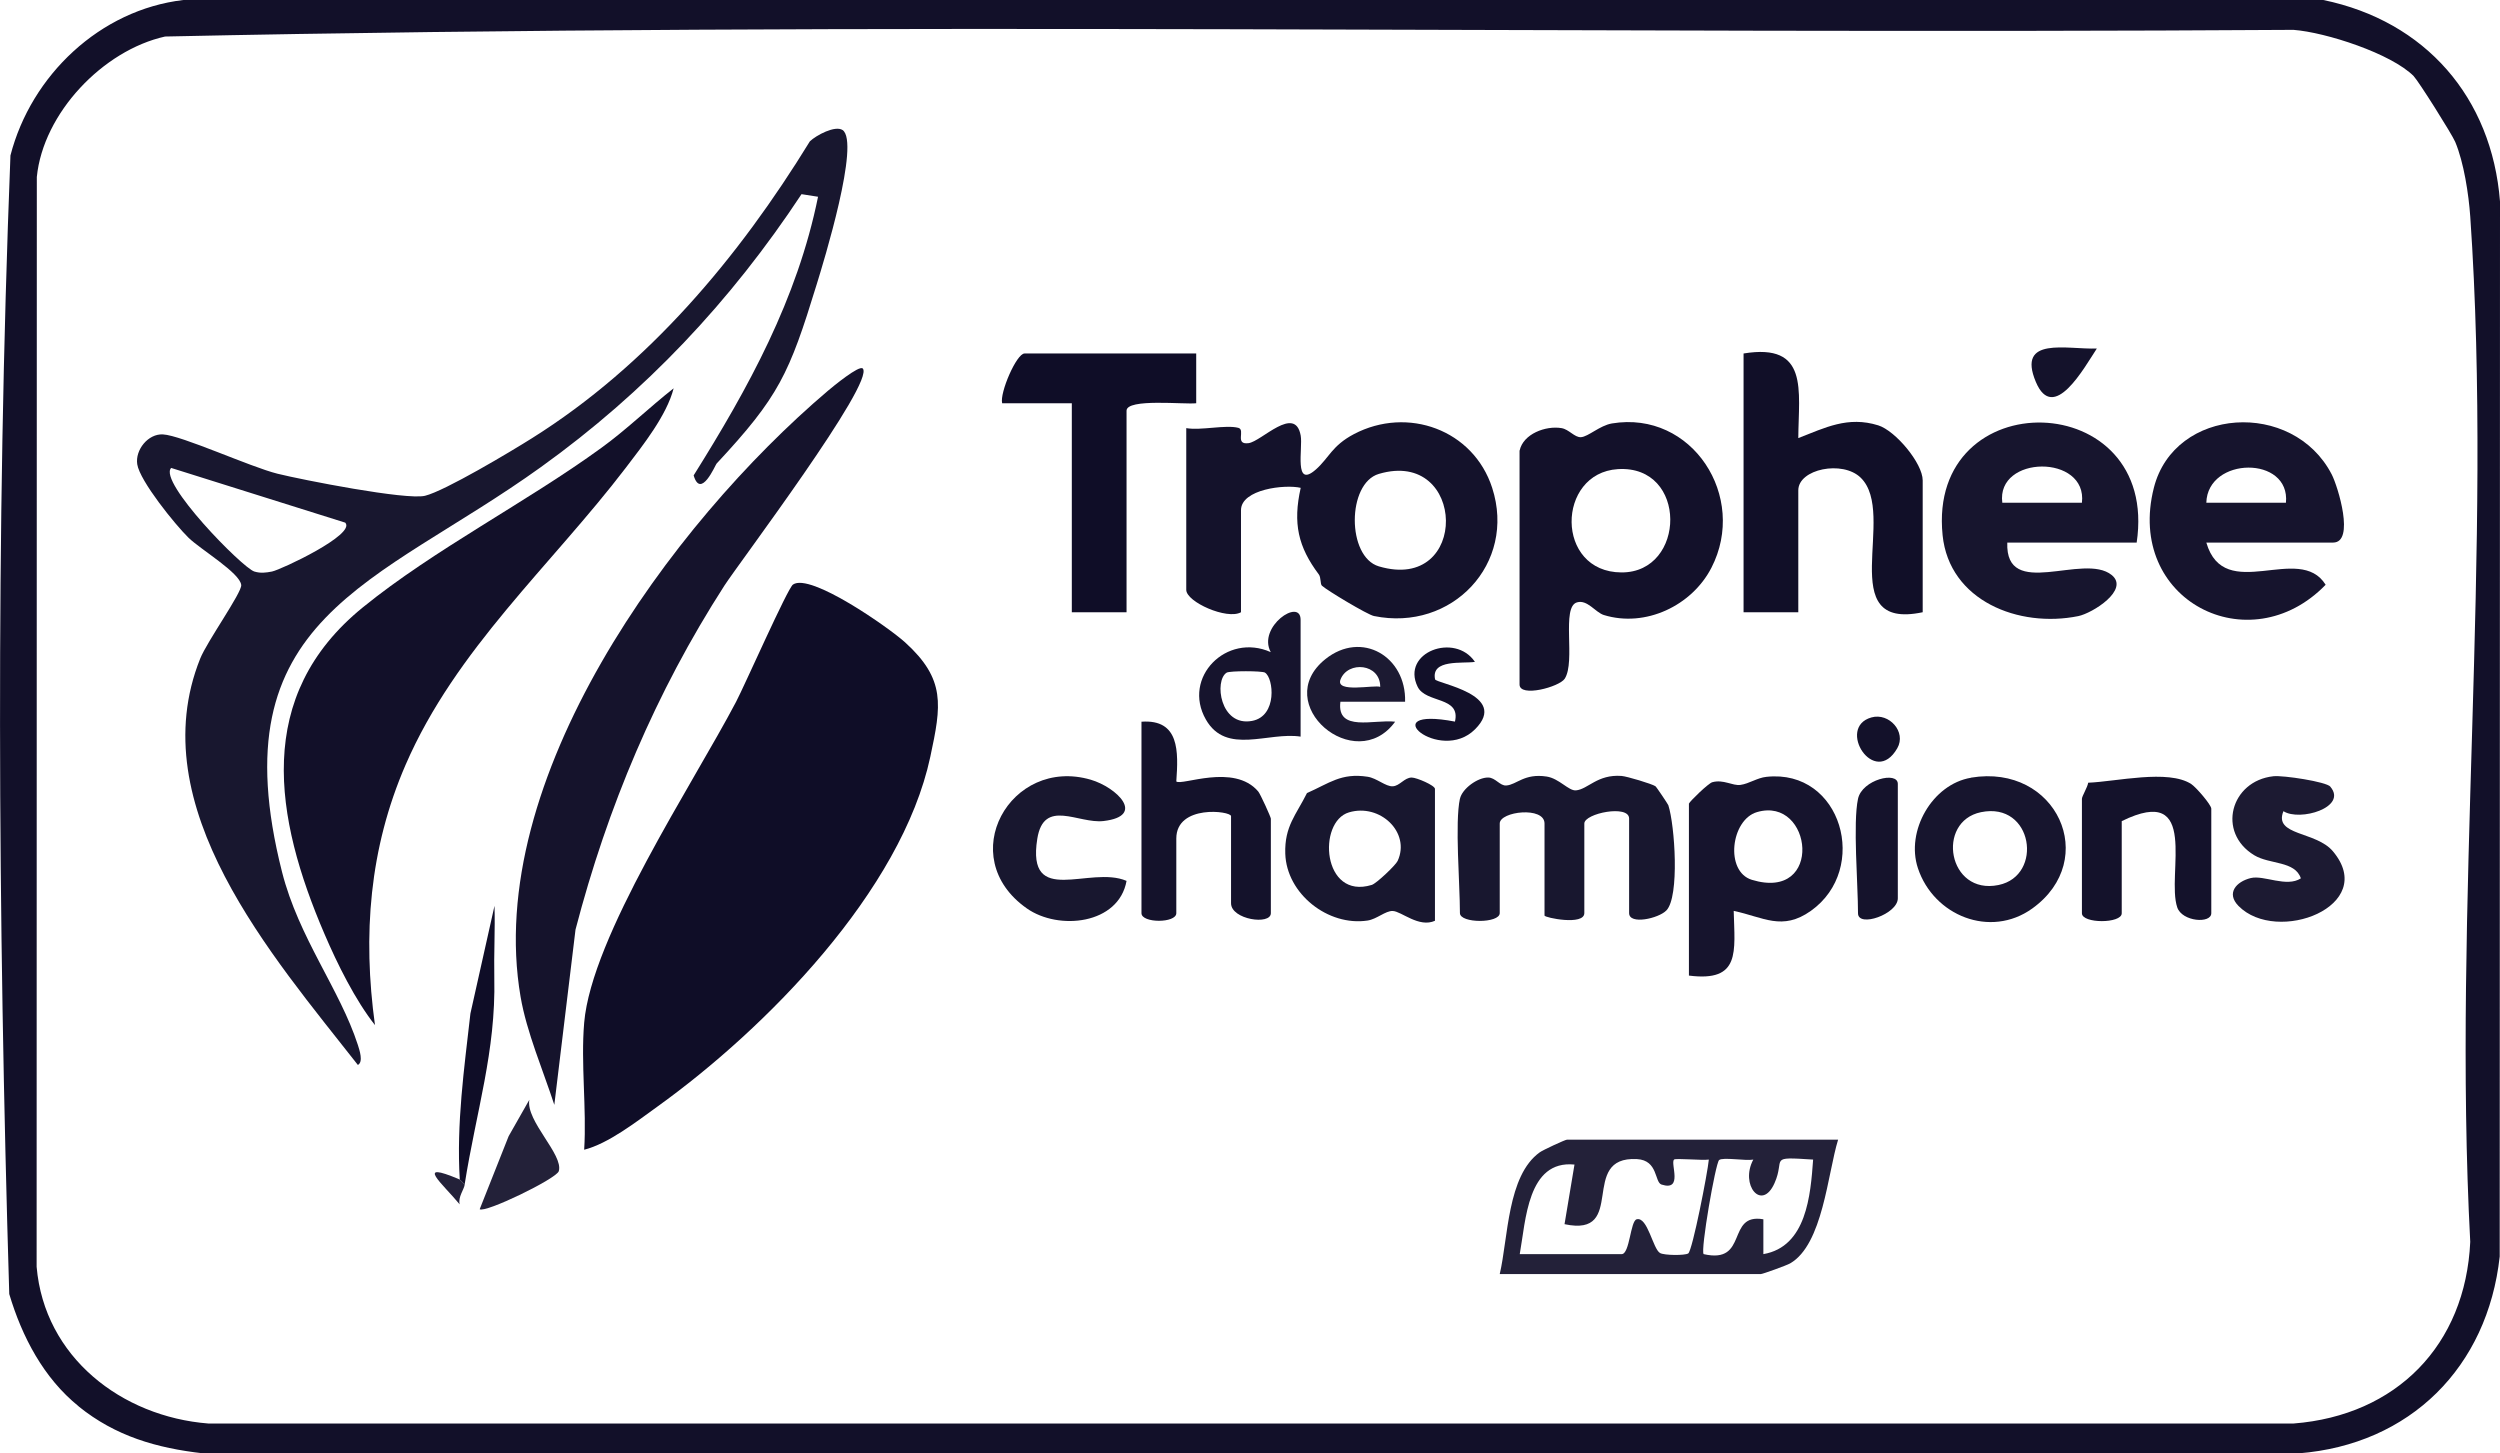 <?xml version="1.0" encoding="UTF-8"?>
<svg id="Calque_1" data-name="Calque 1" xmlns="http://www.w3.org/2000/svg" viewBox="0 0 251.21 146.04">
  <defs>
    <style>
      .cls-1 {
        fill: #13112a;
      }

      .cls-2 {
        fill: #14122b;
      }

      .cls-3 {
        fill: #15132c;
      }

      .cls-4 {
        fill: #0f0d27;
      }

      .cls-5 {
        fill: #110f28;
      }

      .cls-6 {
        fill: #121029;
      }

      .cls-7 {
        fill: #17152e;
      }

      .cls-8 {
        fill: #1c1a32;
      }

      .cls-9 {
        fill: #18172f;
      }

      .cls-10 {
        fill: #16142d;
      }

      .cls-11 {
        fill: #232139;
      }
    </style>
  </defs>
  <path class="cls-6" d="M7.9,141.31c-3.52-2.84-5.69-6.99-6.97-11.28C-.21,92.09-.44,53.53,1.05,15.62,3.13,7.57,10.05.98,18.43,0h215.02c10.26,2.12,16.94,9.79,17.76,20.25l-.03,106.01c-1.22,11.12-9,18.9-20.22,19.78H20.43c-4.7-.53-8.83-1.73-12.53-4.72ZM242.55,7.66c-2.26-2.28-8.83-4.41-12.09-4.66-71.27.47-142.71-.86-213.87.67-6.25,1.39-12.25,7.7-12.89,14.11l-.02,109.51c.78,9.07,8.53,15.06,17.25,15.75h209.54c10.33-.81,17.27-7.87,17.75-18.25-1.78-33.66,2.31-69.66,0-103.04-.16-2.25-.64-5.42-1.51-7.49-.32-.77-3.71-6.14-4.16-6.59Z"/>
  <path class="cls-4" d="M58.7,102.77c.74-8.66,10.88-23.91,15.26-32.24.88-1.68,5.18-11.42,5.72-11.79,1.74-1.22,9.66,4.35,11.26,5.8,4.11,3.73,3.65,6.32,2.54,11.51-2.89,13.49-16.53,27.31-27.4,35.13-2.14,1.54-4.94,3.73-7.38,4.35.26-4.14-.35-8.66,0-12.75Z"/>
  <path class="cls-9" d="M84.66,13.06c1.8,1.22-1.89,13.24-2.61,15.56-2.75,8.96-3.77,11.23-10.05,17.97-.12.13-1.58,3.62-2.3,1.18,5.51-8.8,10.41-17.7,12.5-28l-1.66-.26c-7.11,10.77-15.7,19.89-26.18,27.42-16.55,11.91-32.54,14.95-26.02,40.69,1.68,6.62,5.81,11.79,7.62,17.38.16.51.57,1.71,0,2.01-8.56-10.93-21.81-25.96-15.84-40.84.68-1.7,4.19-6.63,4.12-7.38-.11-1.22-4.08-3.57-5.3-4.76-1.34-1.31-4.89-5.7-5.15-7.38-.22-1.44,1.09-3.08,2.58-3,1.88.1,8.78,3.27,11.51,3.95,2.5.62,12.94,2.67,14.82,2.22,2.01-.49,8.65-4.46,10.76-5.79,11.68-7.33,20.76-18.16,27.92-29.83.64-.61,2.54-1.63,3.29-1.13ZM34.7,52.52l-17.5-5.5c-1.34,1.37,7.17,10.06,8.36,10.41.63.19,1.14.12,1.77,0,.92-.19,8.44-3.72,7.37-4.9Z"/>
  <path class="cls-6" d="M37.69,103.02c-1.98-2.5-3.8-6.17-5.08-9.16-5.05-11.74-7.1-23.93,3.85-32.83,7.15-5.81,16.47-10.57,23.97-16.03,2.54-1.84,4.8-4.05,7.26-5.98-.69,2.7-3.06,5.69-4.79,7.96-7.52,9.85-17.1,18.24-22.14,29.86-3.65,8.41-4.33,17.13-3.08,26.18Z"/>
  <path class="cls-3" d="M86.69,37.02c1.31,1.35-12.49,19.63-13.91,21.84-6.89,10.71-11.74,22.24-14.95,34.55l-2.13,17.61c-1.12-3.45-2.78-7.29-3.39-10.86-3.73-21.79,15.09-47.49,30.88-60.89.47-.4,3.15-2.61,3.5-2.24Z"/>
  <path class="cls-2" d="M119.2,43.02c1.47.26,3.96-.36,5.23-.03.75.19-.4,1.73,1.03,1.54,1.3-.17,4.68-3.89,5.24-.76.23,1.28-.72,5.38,1.52,3.41,1.32-1.16,1.61-2.39,3.83-3.56,5.39-2.83,12-.44,13.89,5.4,2.46,7.61-4.04,14.49-11.88,12.88-.65-.13-4.74-2.59-5.23-3.05-.18-.17-.08-.83-.31-1.13-2.08-2.77-2.62-5.13-1.82-8.7-1.56-.37-6,.13-6,2.25v10.25c-1.39.79-5.5-1.03-5.5-2.25v-16.25ZM138.55,47.62c-3.21.95-3.23,8.33,0,9.29,9.15,2.71,8.83-11.9,0-9.29Z"/>
  <path class="cls-1" d="M152.7,45.27c.36-1.67,2.62-2.52,4.21-2.25.74.12,1.32.95,1.95.91.74-.05,1.89-1.17,3.11-1.38,8.07-1.34,13.67,7.38,10,14.5-1.96,3.81-6.63,6.04-10.81,4.75-.84-.26-1.66-1.58-2.7-1.27-1.6.46-.11,5.94-1.23,7.67-.54.83-4.54,1.91-4.54.58v-23.5ZM162.57,47.14c-6.19.39-6.33,10.36.37,10.38,6.5.02,6.68-10.82-.37-10.38Z"/>
  <path class="cls-5" d="M175.2,35.52c6.59-1.08,5.53,3.69,5.5,8.5,2.7-1.04,4.97-2.23,8.03-1.28,1.73.54,4.47,3.81,4.47,5.53v13.25c-9.05,1.91-2.48-9.88-6.23-13.52-1.82-1.78-6.27-.87-6.27,1.27v12.25h-5.5v-26Z"/>
  <path class="cls-7" d="M214.7,54.52h-13c-.21,5.85,7.66.97,10.49,3.26,1.83,1.48-1.93,3.84-3.36,4.13-5.96,1.21-12.96-1.53-13.63-8.13-1.57-15.48,21.85-14.95,19.5.75ZM209.2,50.52c.58-4.9-8.64-4.81-8,0h8Z"/>
  <path class="cls-10" d="M221.7,54.52c1.82,6.23,9.34-.03,11.99,4.24-7.66,7.9-20.13,1.56-17.26-9.75,2.07-8.14,13.97-8.88,17.87-1.34.63,1.22,2.35,6.85.14,6.85h-12.75ZM229.7,50.52c.47-4.76-7.88-4.66-8,0h8Z"/>
  <path class="cls-11" d="M184.7,114.52c-1.05,3.4-1.53,10.54-4.82,12.43-.34.2-2.76,1.07-2.93,1.07h-26.25c.85-3.61.75-9.89,4.02-12.23.33-.24,2.56-1.27,2.73-1.27h27.25ZM152.7,126.02h10.25c.82,0,.87-3.34,1.51-3.5,1.1-.29,1.63,2.99,2.35,3.39.42.24,2.49.26,2.83.04.42-.27,1.96-8.17,2.07-9.43-.67.1-3.35-.16-3.5,0-.38.4.94,3.21-1.25,2.51-.72-.23-.33-2.44-2.47-2.56-5.93-.32-.89,7.91-7.28,6.54l1-5.99c-4.72-.47-4.89,5.62-5.5,9ZM176.19,116.52c-.76.15-3.09-.27-3.45.05s-1.89,9.12-1.55,9.45c4.55,1.04,2.23-4.16,6-3.5v3.5c4.34-.75,4.74-5.92,5-9.5-4.61-.3-2.76-.14-3.88,2.37-1.28,2.88-3.5.17-2.13-2.37Z"/>
  <path class="cls-4" d="M120.2,35.52v5c-1.17.14-7-.51-7,.75v20.25h-5.5v-21h-7c-.26-1.04,1.44-5,2.25-5h17.25Z"/>
  <path class="cls-9" d="M146.7,80.27c.22-1.03,1.8-2.16,2.84-2.14.72,0,1.18.85,1.82.8,1.05-.08,1.8-1.24,4.05-.9,1.26.19,2.22,1.46,2.95,1.39,1.21-.11,2.15-1.63,4.58-1.45.54.04,3.03.79,3.4,1.03.1.06,1.26,1.8,1.3,1.91.65,1.99,1.15,9.2-.2,10.58-.78.8-3.74,1.47-3.74.26v-9.5c0-1.43-4.5-.52-4.5.5v9c0,1.29-4,.46-4,.25v-9.25c0-1.75-4.5-1.22-4.5,0v9c0,1.05-4,1.05-4,0,0-2.93-.52-9.08,0-11.5Z"/>
  <path class="cls-10" d="M169.7,80.77c.07-.23,1.97-2.07,2.36-2.17,1.12-.31,2.03.38,2.83.27.87-.12,1.67-.71,2.61-.81,7.57-.82,10.4,9.26,4.46,13.47-2.88,2.04-4.76.63-7.75,0,.1,4.1.72,7.17-4.5,6.5v-17.25ZM176.56,81.6c-2.64.76-3.26,5.98-.52,6.81,7.25,2.2,6.09-8.43.52-6.81Z"/>
  <path class="cls-9" d="M144.2,92.52c-1.62.74-3.38-.95-4.25-.98-.73-.03-1.6.82-2.53.96-3.96.6-8.14-2.68-8.27-6.72-.09-2.75,1.1-3.91,2.18-6.09,2.24-.98,3.43-2.05,6.09-1.64.93.14,1.82,1,2.53.96s1.16-.87,1.9-.88c.49,0,2.34.79,2.34,1.14v13.25ZM135.55,81.63c-3.19.94-2.69,8.82,2.29,7.29.47-.14,2.41-1.99,2.6-2.41,1.32-2.85-1.76-5.81-4.89-4.88Z"/>
  <path class="cls-2" d="M114.7,72.52c3.84-.27,3.71,3.01,3.5,6,.49.48,5.8-1.86,8.23,1.01.22.26,1.27,2.58,1.27,2.73v9.5c0,1.23-4,.65-4-1v-8.75c0-.52-5.5-1.21-5.5,2.25v7.5c0,1.02-3.5,1.02-3.5,0v-19.25Z"/>
  <path class="cls-7" d="M198.06,78.14c8.6-1.43,13,8.23,6.15,13.15-4.22,3.03-9.91.72-11.49-4.05-1.24-3.73,1.43-8.44,5.34-9.09ZM199.06,81.61c-4.55.94-3.33,8.37,1.76,7.32,4.54-.93,3.48-8.4-1.76-7.32Z"/>
  <path class="cls-2" d="M213.2,82.52v9.25c0,1.05-4,1.05-4,0v-11.5c0-.27.56-1.15.63-1.62,2.82-.11,8.03-1.37,10.35.13.49.32,2.02,2.09,2.02,2.48v10.5c0,1.08-2.93.86-3.42-.58-1.12-3.29,2.35-12.56-5.58-8.67Z"/>
  <path class="cls-8" d="M234.16,79.05c1.77,2.08-3.09,3.52-4.71,2.46-1.02,2.48,3.27,2,4.97,4.03,4.62,5.5-5.63,9.42-9.49,5.49-1.25-1.28-.23-2.44,1.24-2.8,1.32-.32,3.59.97,5.03.03-.59-1.77-3.12-1.38-4.68-2.32-3.79-2.29-2.38-7.47,1.92-7.94.97-.11,5.31.55,5.73,1.05Z"/>
  <path class="cls-9" d="M113.2,88.52c-.79,4.37-6.82,5.01-10.02,2.76-7.36-5.16-1.65-15.3,6.43-12.93,2.58.76,5.59,3.64,1.28,4.15-2.53.3-6.01-2.32-6.66,1.79-1.1,6.93,5.26,2.64,8.96,4.22Z"/>
  <path class="cls-10" d="M130.7,74.02c-3.26-.51-7.47,1.89-9.53-1.72-2.41-4.23,2.08-8.76,6.52-6.77-1.37-2.54,3-5.51,3-3.25v11.75ZM127.12,67.59c-.3-.19-3.55-.19-3.86,0-1.27.79-.67,5.45,2.55,4.85,2.57-.48,2.17-4.32,1.3-4.85Z"/>
  <path class="cls-8" d="M141.19,70.51h-6.5c-.4,3.1,3.4,1.75,5.5,2.01-4.01,5.5-12.59-1.8-7.02-6.28,3.66-2.94,8.15-.26,8.02,4.27ZM138.69,69.02c.02-2.35-3.25-2.65-3.99-.74-.54,1.39,3.43.51,3.99.74Z"/>
  <path class="cls-3" d="M186.7,80.27c.41-1.93,4-2.81,4-1.5v11.5c0,1.58-4,2.98-4,1.5,0-2.93-.52-9.07,0-11.5Z"/>
  <path class="cls-4" d="M46.7,119.02l-.5-.5c-.34-5.62.44-11.12,1.07-16.68l2.42-10.82c.07,2.41-.07,4.85-.02,7.27.16,7.37-1.81,13.34-2.98,20.73Z"/>
  <path class="cls-11" d="M48.2,121.51l2.91-7.34,2.08-3.66c-.38,2.12,3.45,5.51,2.96,7.17-.22.76-7.47,4.27-7.96,3.82Z"/>
  <path class="cls-6" d="M148.2,66.51c-1.25.19-4.42-.3-4,1.75.08.41,7.52,1.53,4.02,5.02-3.54,3.55-10.36-2.36-2.02-.77.6-2.56-2.93-1.82-3.75-3.5-1.69-3.46,3.74-5.48,5.75-2.51Z"/>
  <path class="cls-2" d="M210.7,35.02c-1.29,1.96-4.36,7.56-6.13,3.36-1.95-4.64,3.16-3.24,6.13-3.36Z"/>
  <path class="cls-1" d="M188.05,72.09c1.78-.5,3.53,1.46,2.6,3.09-2.3,4.03-6.17-2.09-2.6-3.09Z"/>
  <path class="cls-11" d="M46.2,118.52l.5.5c-.08.54-.69,1.25-.51,2-1.69-2.06-4.66-4.48,0-2.5Z"/>
</svg>